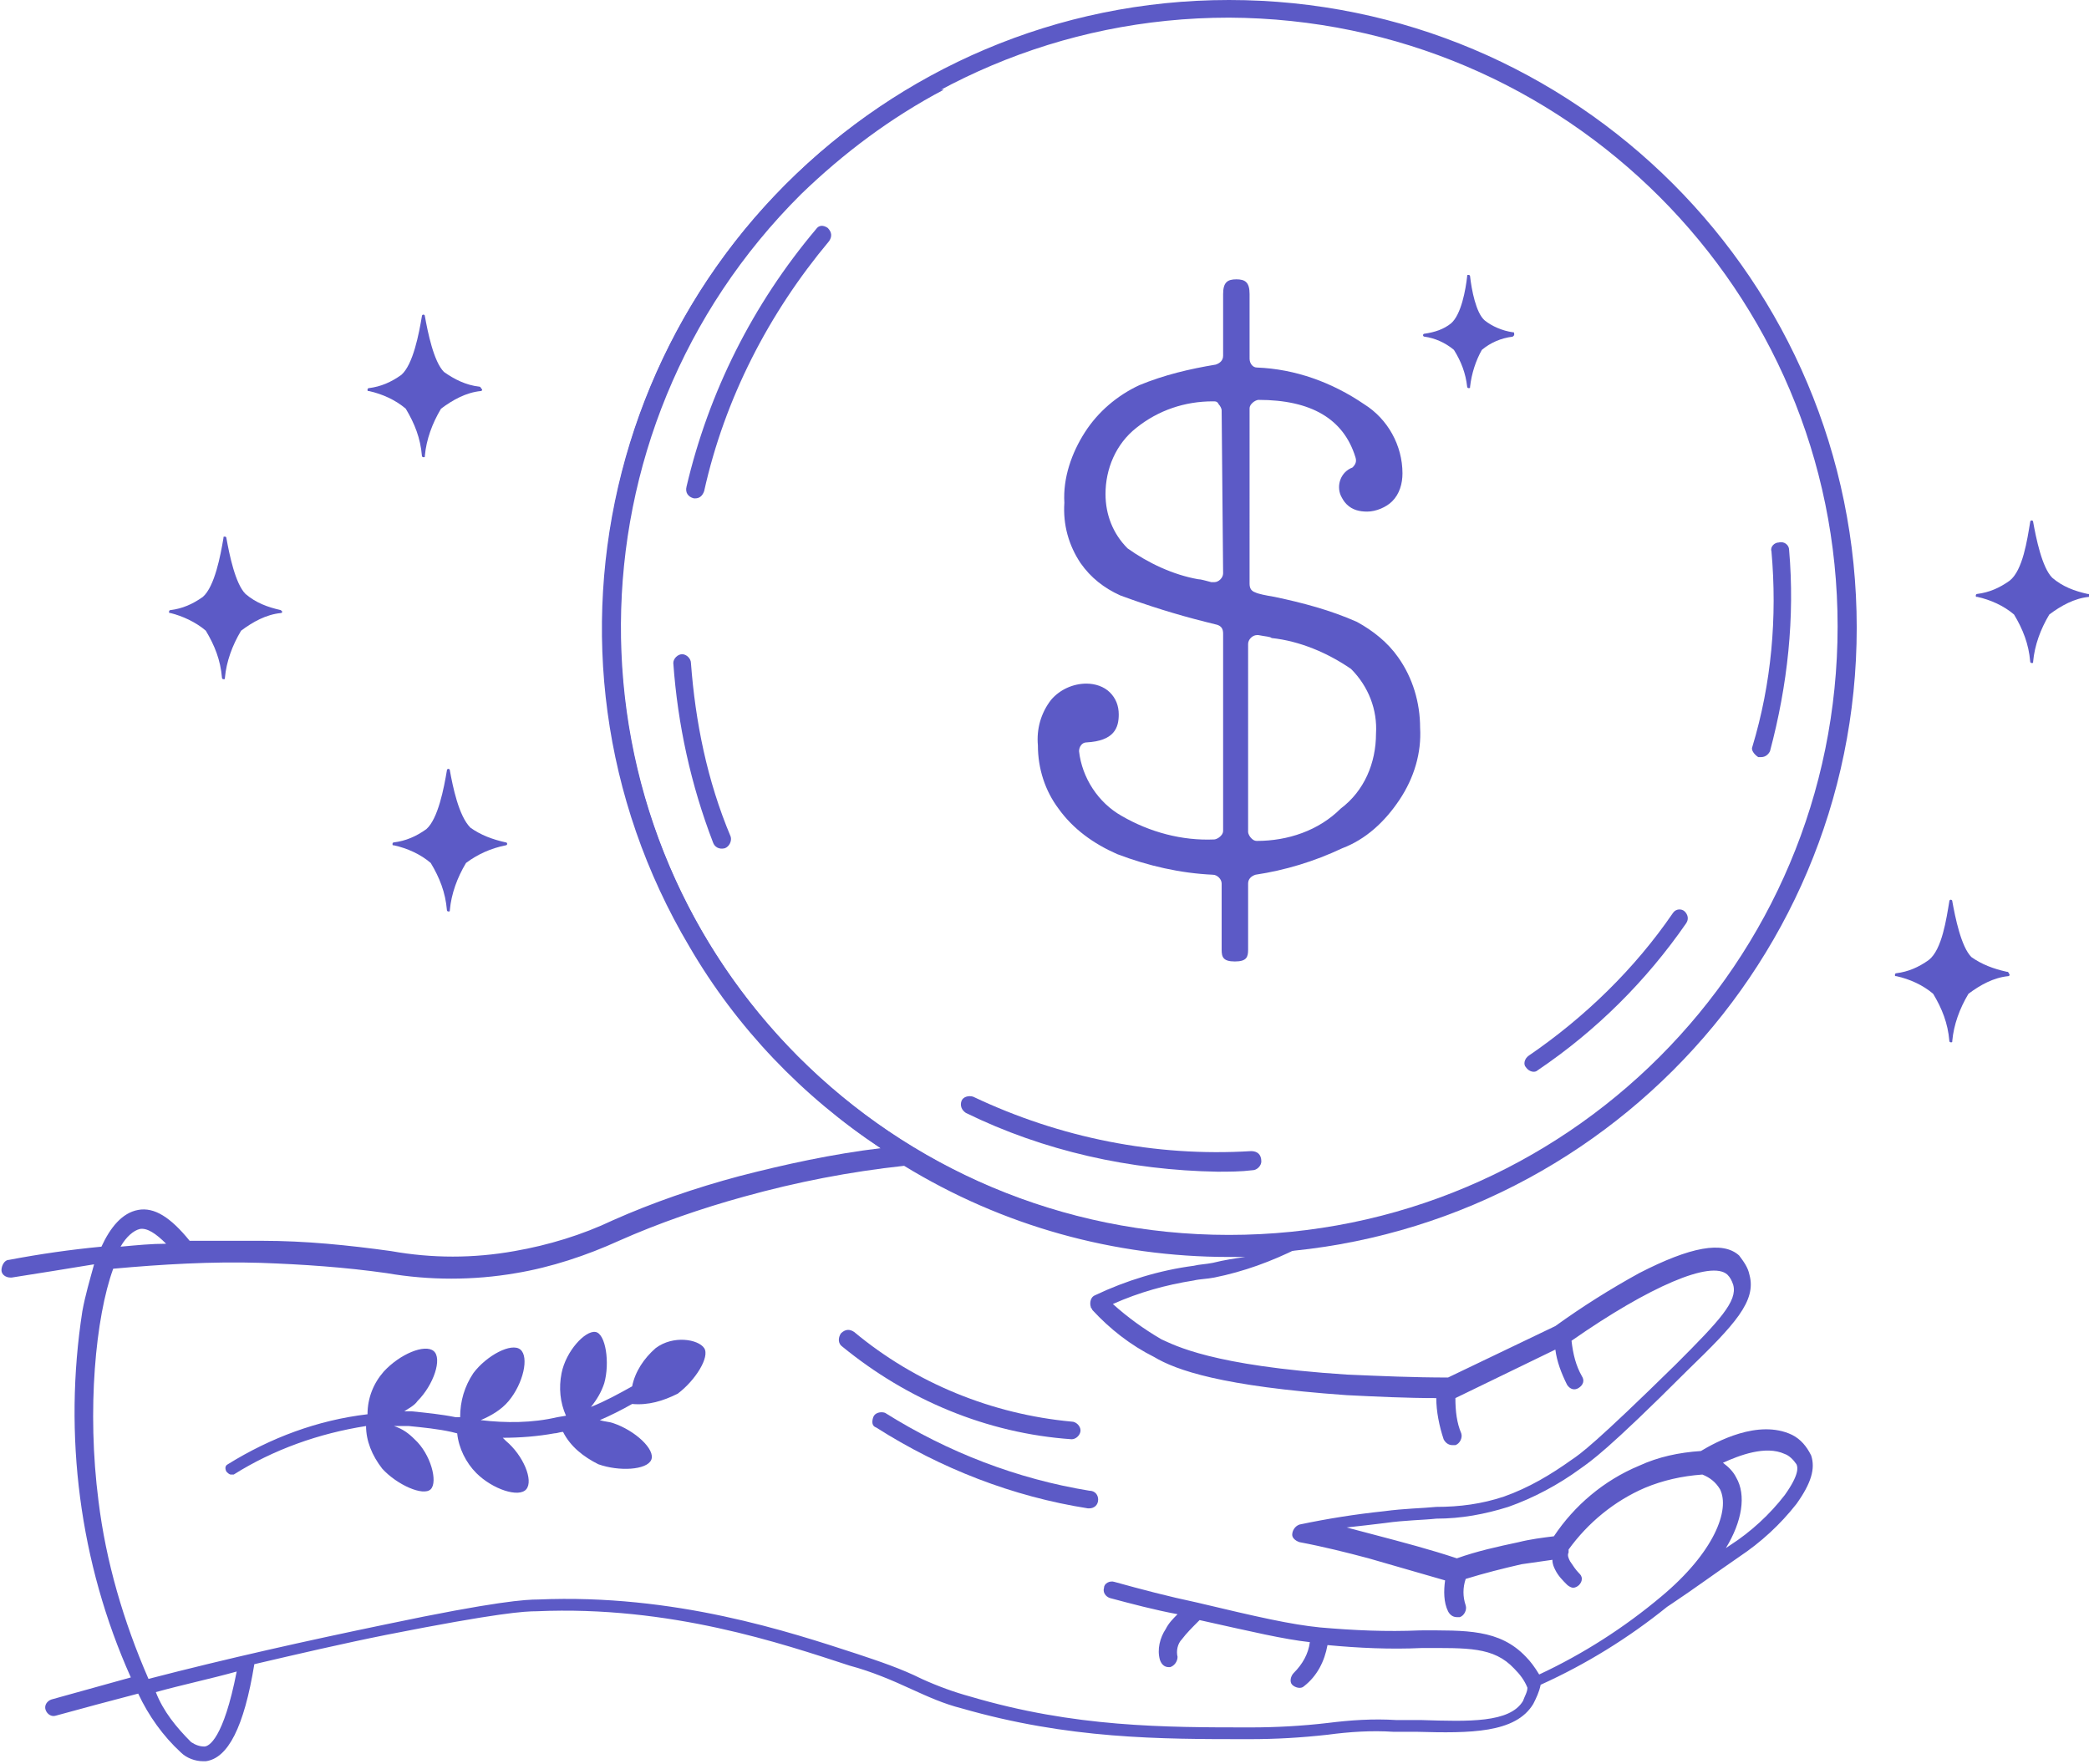 <?xml version="1.0" encoding="UTF-8"?> <!-- Generator: Adobe Illustrator 25.3.1, SVG Export Plug-In . SVG Version: 6.00 Build 0) --> <svg xmlns="http://www.w3.org/2000/svg" xmlns:xlink="http://www.w3.org/1999/xlink" version="1.1" id="Layer_1" x="0px" y="0px" viewBox="0 0 142.1 120" style="enable-background:new 0 0 142.1 120;" xml:space="preserve"> <style type="text/css"> .st0{fill:#5C5AC6;} </style> <g id="Group_149"> <path id="Path_840" class="st0" d="M9.5,83.6c0.5-0.1,1.1,0.3,1.8,1c-1,0-2,0.1-3.1,0.2C8.6,84.1,9.1,83.7,9.5,83.6z M13.9,118.8 c-0.3,0-0.6-0.1-0.9-0.3c-1-1-1.9-2.1-2.4-3.4c1.8-0.5,3.7-0.9,5.5-1.4C15.2,118.3,14.2,118.8,13.9,118.8L13.9,118.8z M121.4,98.9 c0.3,0.1,0.6,0.4,0.8,0.7c0.1,0.2,0.2,0.7-0.8,2.1c-1,1.3-2.3,2.5-3.7,3.4l-0.3,0.2c1.1-1.8,1.4-3.6,0.7-4.8 c-0.2-0.4-0.5-0.7-0.9-1C118.3,99,120.1,98.3,121.4,98.9L121.4,98.9z M82.5,85.9C82,86,81.6,86,81.2,86.1c-2.3,0.3-4.6,1-6.7,2 c-0.3,0.1-0.4,0.5-0.3,0.8c0,0,0,0,0,0c0,0.1,0.1,0.1,0.1,0.2c1.2,1.3,2.6,2.4,4.2,3.2c1.5,0.9,4.6,2,13.1,2.6 c2,0.1,4.1,0.2,6.1,0.2c0,0.9,0.2,1.9,0.5,2.8c0.1,0.2,0.3,0.4,0.6,0.4c0.1,0,0.1,0,0.2,0c0.3-0.1,0.5-0.5,0.4-0.8l0,0 c-0.3-0.7-0.4-1.5-0.4-2.4H99l6.8-3.3c0.1,0.8,0.4,1.6,0.8,2.4c0.2,0.3,0.5,0.4,0.8,0.2c0,0,0,0,0,0c0.3-0.2,0.4-0.5,0.2-0.8 c0,0,0,0,0,0c-0.4-0.7-0.6-1.5-0.7-2.4l0,0c5.3-3.7,9.5-5.5,10.6-4.5c0.2,0.2,0.3,0.4,0.4,0.7c0.3,1.1-0.9,2.4-3.9,5.4 c-5.5,5.4-6.5,6.1-7.1,6.5c-1.4,1-2.9,1.9-4.6,2.5c-1.5,0.5-3,0.7-4.6,0.7c-1,0.1-2.1,0.1-3.6,0.3c-1.9,0.2-3.8,0.5-5.7,0.9 c-0.3,0.1-0.5,0.4-0.5,0.7c0,0.2,0.2,0.4,0.5,0.5c1.6,0.3,3.2,0.7,4.7,1.1c1.7,0.5,3.5,1,5.2,1.5c-0.1,0.7-0.1,1.5,0.2,2.1 c0.1,0.2,0.3,0.4,0.6,0.4c0.1,0,0.1,0,0.2,0c0.3-0.1,0.5-0.5,0.4-0.8l0,0c-0.2-0.6-0.2-1.2,0-1.8l0,0c1.3-0.4,2.5-0.7,3.8-1 c0.7-0.1,1.4-0.2,2.1-0.3c0,0.3,0.1,0.5,0.2,0.7c0.2,0.4,0.5,0.7,0.8,1c0.1,0.1,0.3,0.2,0.4,0.2c0.3,0,0.6-0.3,0.6-0.6l0,0 c0-0.2-0.1-0.3-0.2-0.4c-0.2-0.2-0.4-0.5-0.6-0.8c-0.1-0.2-0.2-0.4-0.1-0.6c0-0.1,0-0.2,0-0.2c1.3-1.8,3.1-3.3,5.2-4.2 c1.2-0.5,2.5-0.8,3.9-0.9c0.5,0.2,0.9,0.5,1.2,1c0.7,1.4-0.4,4.3-4,7.3l0,0l0,0c-2.5,2.1-5.3,3.9-8.3,5.3c-0.3-0.5-0.6-0.9-0.9-1.2 c-1.8-1.9-4.1-1.8-7.2-1.8c-2.3,0.1-4.5,0-6.8-0.2c-2-0.2-4.2-0.7-8.4-1.7c-1.9-0.4-3.8-0.9-5.6-1.4c-0.3-0.1-0.7,0.1-0.7,0.4 c-0.1,0.3,0.1,0.6,0.4,0.7c0,0,0,0,0,0c1.5,0.4,3,0.8,4.6,1.1c-0.3,0.3-0.6,0.6-0.8,1c-0.4,0.6-0.6,1.4-0.4,2.1 c0.1,0.3,0.3,0.5,0.6,0.5h0.1c0.3-0.1,0.5-0.4,0.5-0.7c0,0,0,0,0,0l0,0c-0.1-0.4,0-0.9,0.3-1.2c0.3-0.4,0.7-0.8,1.1-1.2 c0,0,0.1-0.1,0.1-0.1c3.6,0.8,5.7,1.3,7.5,1.5c-0.1,0.8-0.5,1.5-1.1,2.1c-0.2,0.2-0.3,0.6-0.1,0.8c0.2,0.2,0.6,0.3,0.8,0.1l0,0 c0.9-0.7,1.4-1.7,1.6-2.8c2.1,0.2,4.3,0.3,6.4,0.2c3.1,0,4.9-0.1,6.3,1.4c0.4,0.4,0.7,0.8,0.9,1.3c0,0.3-0.2,0.6-0.3,0.9 c-0.9,1.5-3.7,1.4-6.9,1.3H95c-1.6-0.1-3.1,0-4.7,0.2c-1.7,0.2-3.5,0.3-5.2,0.3c-5.9,0-12,0-19.1-2.1c-1.1-0.3-2.2-0.7-3.3-1.2 c-1.4-0.7-2.9-1.2-4.4-1.7c-4.6-1.5-12.4-4.1-21.7-3.7c-0.8,0-2.8,0.1-10.4,1.7c-5.3,1.1-10.7,2.3-16.1,3.7 c-1.7-3.9-2.9-8-3.4-12.1c-0.8-6.2-0.2-12.5,1-15.8c3.3-0.3,6.7-0.5,10-0.4c2.9,0.1,5.8,0.3,8.6,0.7c2.9,0.5,5.9,0.5,8.8,0 c2.4-0.4,4.8-1.2,7-2.2c2.7-1.2,5.6-2.2,8.5-3c3.6-1,7.2-1.7,10.9-2.1c6.7,4.1,14.3,6.2,22.1,6.2h1.1C84,85.6,83.3,85.7,82.5,85.9z M113.1,13.5c16.1,16.3,15.9,42.5-0.3,58.6C96.5,88.2,70.3,88,54.2,71.8c-16.1-16.3-15.9-42.5,0.3-58.6c2.9-2.8,6.1-5.2,9.7-7.1 L61.9,6c-20.3,12-27,38.2-15,58.4c3.2,5.5,7.7,10.2,13,13.7c-3.3,0.4-6.5,1.1-9.6,1.9c-3,0.8-5.9,1.8-8.6,3c-2.1,1-4.4,1.7-6.7,2.1 c-2.8,0.5-5.6,0.5-8.4,0c-2.9-0.4-5.8-0.7-8.8-0.7c-1.6,0-3.3,0-4.9,0c-1.3-1.6-2.4-2.3-3.5-2.1s-1.9,1.2-2.5,2.5 c-2.1,0.2-4.2,0.5-6.3,0.9c-0.3,0-0.5,0.4-0.5,0.7c0,0,0,0,0,0c0,0.3,0.3,0.5,0.6,0.5h0.1c1.9-0.3,3.8-0.6,5.6-0.9 c-0.3,1.1-0.6,2.1-0.8,3.2c-1.3,8.4-0.2,17.1,3.3,24.9c-1.8,0.5-3.6,1-5.4,1.5c-0.3,0.1-0.5,0.4-0.4,0.7c0.1,0.3,0.4,0.5,0.7,0.4 l0,0c1.8-0.5,3.7-1,5.6-1.5c0.7,1.5,1.7,2.9,2.9,4c0.4,0.4,1,0.6,1.5,0.6h0.2c1.5-0.2,2.6-2.3,3.3-6.6c3-0.7,6-1.4,9-2 c7.6-1.5,9.4-1.6,10.2-1.6c9.1-0.4,16.7,2.2,21.3,3.7c1.5,0.4,2.9,1,4.2,1.6c1.1,0.5,2.2,1,3.4,1.3c7.3,2.1,13.5,2.1,19.5,2.1h0.1 c1.8,0,3.5-0.1,5.3-0.3c1.5-0.2,3-0.3,4.5-0.2c0.5,0,1.1,0,1.6,0c3.6,0.1,6.7,0.1,7.9-1.9c0.2-0.4,0.4-0.8,0.5-1.3 c3.1-1.4,6-3.2,8.6-5.3l0,0l0.3-0.2c1.5-1,3-2.1,4.6-3.2c1.5-1,2.8-2.2,3.9-3.6c1-1.4,1.3-2.4,1-3.3c-0.3-0.6-0.7-1.1-1.3-1.4 c-2.3-1.1-5.2,0.5-6.2,1.1c-1.5,0.1-2.9,0.4-4.2,1c-2.4,1-4.4,2.7-5.8,4.8c-0.8,0.1-1.6,0.2-2.4,0.4c-1.4,0.3-2.8,0.6-4.2,1.1 c-1.8-0.6-3.7-1.1-5.6-1.6l-1.9-0.5c0.9-0.1,1.8-0.2,2.6-0.3c1.4-0.2,2.6-0.2,3.5-0.3c1.7,0,3.3-0.3,4.9-0.8 c1.7-0.6,3.4-1.5,4.9-2.6c0.7-0.5,1.8-1.2,7.3-6.7c3.2-3.1,4.7-4.7,4.2-6.5c-0.1-0.5-0.4-0.9-0.7-1.3c-1.1-1-3.3-0.6-6.8,1.2 c-2,1.1-3.9,2.3-5.7,3.6l-7.3,3.5c-2.3,0-4.6-0.1-6.9-0.2c-9.2-0.6-11.7-2-12.6-2.4c-1.2-0.7-2.3-1.5-3.3-2.4 c1.8-0.8,3.6-1.3,5.5-1.6c0.4-0.1,0.9-0.1,1.4-0.2c2-0.4,3.9-1.1,5.7-2c23.4-2.7,40.2-23.8,37.5-47.2c-0.9-8.1-4.2-15.8-9.3-22.1 L113.1,13.5z"></path> <path id="Path_841" class="st0" d="M102.9,22.6c-0.7-0.1-1.4-0.4-1.9-0.8c-0.6-0.5-0.9-2.1-1-3c0,0,0-0.1-0.1-0.1c0,0,0,0,0,0 c-0.1,0-0.1,0-0.1,0.1v0c-0.1,0.9-0.4,2.6-1.1,3.2c-0.5,0.4-1.1,0.6-1.8,0.7c-0.1,0-0.1,0.1-0.1,0.1c0,0,0,0.1,0.1,0.1 c0.7,0.1,1.4,0.4,2,0.9c0.5,0.8,0.8,1.6,0.9,2.5c0,0,0,0.1,0.1,0.1c0,0,0,0,0,0c0.1,0,0.1,0,0.1-0.1c0.1-0.9,0.4-1.8,0.8-2.5 c0.6-0.5,1.3-0.8,2.1-0.9c0,0,0.1-0.1,0.1-0.1c0,0,0,0,0,0C103,22.6,103,22.6,102.9,22.6C102.9,22.6,102.9,22.6,102.9,22.6z"></path> <path id="Path_842" class="st0" d="M30.6,52.4c0-0.1-0.1-0.1-0.1-0.1c0,0,0,0,0,0c-0.1,0-0.1,0.1-0.1,0.1c-0.2,1.2-0.6,3.3-1.4,4 c-0.7,0.5-1.4,0.8-2.2,0.9c-0.1,0-0.1,0.1-0.1,0.1c0,0,0,0,0,0c0,0.1,0,0.1,0.1,0.1c0.9,0.2,1.8,0.6,2.5,1.2c0.6,1,1,2,1.1,3.2 c0,0.1,0.1,0.1,0.1,0.1c0,0,0,0,0,0c0.1,0,0.1,0,0.1-0.1c0.1-1.1,0.5-2.2,1.1-3.2c0.8-0.6,1.7-1,2.7-1.2c0.1,0,0.1-0.1,0.1-0.1 c0,0,0,0,0,0c0,0,0-0.1-0.1-0.1c-0.9-0.2-1.7-0.5-2.4-1C31.2,55.5,30.8,53.5,30.6,52.4z"></path> <path id="Path_843" class="st0" d="M14,42.9c0.6,1,1,2,1.1,3.2c0,0.1,0.1,0.1,0.1,0.1c0,0,0,0,0,0c0.1,0,0.1,0,0.1-0.1 c0.1-1.1,0.5-2.2,1.1-3.2c0.8-0.6,1.7-1.1,2.7-1.2c0.1,0,0.1-0.1,0.1-0.1c0,0-0.1-0.1-0.1-0.1c-0.9-0.2-1.7-0.5-2.4-1.1 c-0.7-0.7-1.1-2.7-1.3-3.8c0-0.1-0.1-0.1-0.1-0.1c0,0,0,0,0,0c-0.1,0-0.1,0-0.1,0.1c-0.2,1.2-0.6,3.3-1.4,4 c-0.7,0.5-1.4,0.8-2.2,0.9c-0.1,0-0.1,0.1-0.1,0.1c0,0.1,0,0.1,0.1,0.1C12.4,41.9,13.3,42.3,14,42.9z"></path> <path id="Path_844" class="st0" d="M32.6,26.3c-0.9-0.1-1.7-0.5-2.4-1c-0.7-0.7-1.1-2.7-1.3-3.8c0-0.1-0.1-0.1-0.1-0.1c0,0,0,0,0,0 c-0.1,0-0.1,0.1-0.1,0.1c-0.2,1.2-0.6,3.3-1.4,4c-0.7,0.5-1.4,0.8-2.2,0.9c-0.1,0-0.1,0.1-0.1,0.1c0,0,0,0,0,0c0,0.1,0,0.1,0.1,0.1 c0.9,0.2,1.8,0.6,2.5,1.2c0.6,1,1,2,1.1,3.2c0,0.1,0.1,0.1,0.1,0.1c0,0,0,0,0,0c0.1,0,0.1,0,0.1-0.1c0.1-1.1,0.5-2.2,1.1-3.2 c0.8-0.6,1.7-1.1,2.7-1.2c0.1,0,0.1-0.1,0.1-0.1C32.7,26.4,32.7,26.3,32.6,26.3L32.6,26.3z"></path> <path id="Path_845" class="st0" d="M142,40.4c-0.9-0.2-1.7-0.5-2.4-1.1c-0.7-0.7-1.1-2.7-1.3-3.8c0-0.1-0.1-0.1-0.1-0.1 c-0.1,0-0.1,0.1-0.1,0.1c-0.2,1.2-0.5,3.3-1.4,4c-0.7,0.5-1.4,0.8-2.2,0.9c-0.1,0-0.1,0.1-0.1,0.1c0,0,0,0,0,0c0,0.1,0,0.1,0.1,0.1 c0.9,0.2,1.8,0.6,2.5,1.2c0.6,1,1,2,1.1,3.2c0,0.1,0.1,0.1,0.1,0.1c0,0,0,0,0,0c0.1,0,0.1,0,0.1-0.1c0.1-1.1,0.5-2.2,1.1-3.2 c0.8-0.6,1.7-1.1,2.7-1.2c0.1,0,0.1-0.1,0.1-0.1c0,0,0,0,0,0C142.1,40.4,142.1,40.4,142,40.4z"></path> <path id="Path_846" class="st0" d="M136.5,66.1c-0.9-0.2-1.7-0.5-2.4-1c-0.7-0.7-1.1-2.7-1.3-3.8c0-0.1-0.1-0.1-0.1-0.1 c-0.1,0-0.1,0.1-0.1,0.1c-0.2,1.2-0.5,3.3-1.4,4c-0.7,0.5-1.4,0.8-2.2,0.9c-0.1,0-0.1,0.1-0.1,0.1c0,0.1,0,0.1,0.1,0.1 c0.9,0.2,1.8,0.6,2.5,1.2c0.6,1,1,2,1.1,3.2c0,0.1,0.1,0.1,0.1,0.1c0,0,0,0,0,0c0.1,0,0.1,0,0.1-0.1c0.1-1.1,0.5-2.2,1.1-3.2 c0.8-0.6,1.7-1.1,2.7-1.2c0.1,0,0.1-0.1,0.1-0.1c0,0,0,0,0,0C136.6,66.1,136.6,66.1,136.5,66.1z"></path> <path id="Path_847" class="st0" d="M119.6,51.5h0.2c0.3,0,0.5-0.2,0.6-0.4c1.2-4.5,1.7-9.1,1.3-13.7c0-0.3-0.3-0.6-0.7-0.5 c-0.3,0-0.6,0.3-0.5,0.6c0.4,4.5,0,9-1.3,13.3C119.1,51,119.3,51.3,119.6,51.5L119.6,51.5z"></path> <path id="Path_848" class="st0" d="M113.8,62.1c-2.6,3.8-6,7.1-9.8,9.7c-0.3,0.2-0.4,0.6-0.2,0.8c0.2,0.3,0.6,0.4,0.8,0.2l0,0 c4-2.7,7.4-6.1,10.1-10c0.2-0.3,0.1-0.6-0.1-0.8C114.4,61.8,114,61.8,113.8,62.1C113.9,62.1,113.9,62.1,113.8,62.1L113.8,62.1z"></path> <path id="Path_849" class="st0" d="M85.1,78.3c-6.5,0.4-13-0.9-18.9-3.7c-0.3-0.1-0.7,0-0.8,0.3c-0.1,0.3,0,0.6,0.3,0.8 c0,0,0,0,0,0c5.3,2.6,11.2,3.9,17.1,4c0.8,0,1.6,0,2.4-0.1c0.3,0,0.6-0.3,0.6-0.6c0,0,0,0,0,0C85.8,78.5,85.5,78.3,85.1,78.3 L85.1,78.3z"></path> <path id="Path_850" class="st0" d="M47.2,33.9h0.1c0.3,0,0.5-0.2,0.6-0.5c1.4-6.3,4.4-12.1,8.5-17c0.2-0.3,0.2-0.6-0.1-0.9 c-0.3-0.2-0.6-0.2-0.8,0.1c0,0,0,0,0,0c-4.3,5.1-7.3,11.1-8.8,17.5C46.6,33.5,46.8,33.8,47.2,33.9L47.2,33.9z"></path> <path id="Path_851" class="st0" d="M47,45.1c0-0.3-0.3-0.6-0.6-0.6c-0.3,0-0.6,0.3-0.6,0.6c0.3,4.2,1.2,8.3,2.7,12.2 c0.1,0.3,0.4,0.5,0.8,0.4c0,0,0,0,0,0c0.3-0.1,0.5-0.5,0.4-0.8C48.1,53.1,47.3,49.1,47,45.1z"></path> <path id="Path_852" class="st0" d="M72.9,97.9c0.3,0,0.6-0.3,0.6-0.6s-0.3-0.6-0.6-0.6c-5.4-0.5-10.6-2.6-14.8-6.1 c-0.3-0.2-0.6-0.2-0.9,0.1C57,91,57,91.4,57.3,91.6c0,0,0,0,0,0C61.7,95.2,67.1,97.5,72.9,97.9L72.9,97.9z"></path> <path id="Path_853" class="st0" d="M60.2,96.1c-0.3-0.1-0.7,0-0.8,0.3c-0.1,0.3-0.1,0.6,0.2,0.7c4.4,2.8,9.3,4.7,14.4,5.5h0.1 c0.3,0,0.6-0.2,0.6-0.6c0,0,0,0,0,0c0-0.3-0.2-0.6-0.6-0.6c0,0,0,0,0,0C69.2,100.6,64.5,98.8,60.2,96.1z"></path> <path id="Path_854" class="st0" d="M44.6,91.7c-0.8,0.7-1.4,1.6-1.6,2.6c-0.9,0.5-1.8,1-2.8,1.4c0.4-0.5,0.7-1,0.9-1.6 c0.4-1.4,0.1-3.4-0.6-3.5s-2,1.3-2.3,2.8c-0.2,1-0.1,2,0.3,2.9l-0.6,0.1c-1.7,0.4-3.5,0.4-5.2,0.2c0.7-0.3,1.4-0.7,1.9-1.3 c1-1.2,1.4-3,0.8-3.5s-2.3,0.4-3.2,1.6c-0.6,0.9-0.9,1.9-0.9,3H31c-1-0.2-2-0.3-3-0.4h-0.5c0.3-0.2,0.7-0.4,0.9-0.7 c1.1-1.1,1.7-2.9,1.1-3.4s-2.3,0.2-3.4,1.4c-0.7,0.8-1.1,1.8-1.1,2.9c-3.4,0.4-6.6,1.6-9.5,3.4c-0.2,0.1-0.2,0.3-0.1,0.5 c0.1,0.1,0.2,0.2,0.3,0.2c0.1,0,0.1,0,0.2,0c2.7-1.7,5.8-2.8,9-3.3c0,1,0.4,2,1.1,2.9c1,1.1,2.8,1.9,3.3,1.4s0-2.4-1.1-3.4 c-0.4-0.4-0.8-0.7-1.4-0.9c0.3,0,0.7,0,1,0c1,0.1,2,0.2,2.9,0.4l0.4,0.1c0.1,1,0.6,2,1.3,2.7c1.1,1.1,2.9,1.7,3.4,1.1 s-0.2-2.3-1.4-3.3l-0.2-0.2c1.2,0,2.4-0.1,3.5-0.3c0.2,0,0.4-0.1,0.6-0.1c0.5,1,1.4,1.7,2.4,2.2c1.4,0.5,3.3,0.4,3.6-0.3 s-1.1-2-2.6-2.5c-0.3-0.1-0.6-0.1-0.9-0.2c0.7-0.3,1.5-0.7,2.2-1.1c1.1,0.1,2.1-0.2,3.1-0.7c1.2-0.9,2.2-2.5,1.8-3.1 S45.8,90.8,44.6,91.7z"></path> <path id="Path_855" class="st0" d="M83.6,85.3C60.1,85.3,41,66.2,41,42.7C41,19.1,60.1,0,83.6,0c23.6,0,42.7,19.1,42.7,42.7 c0,0,0,0,0,0l0,0C126.3,66.2,107.2,85.3,83.6,85.3z M83.6,1.2c-22.9,0-41.4,18.5-41.4,41.4s18.5,41.4,41.4,41.4 s41.4-18.5,41.4-41.4c0,0,0,0,0,0l0,0C125,19.8,106.5,1.3,83.6,1.2L83.6,1.2z"></path> <path id="Path_856" class="st0" d="M95.2,54.4c1-1.5,1.5-3.2,1.4-4.9c0-1.7-0.5-3.4-1.5-4.8c-0.7-1-1.7-1.8-2.8-2.4 c-1.8-0.8-3.7-1.3-5.6-1.7c-0.6-0.1-1.1-0.2-1.3-0.3c-0.3-0.1-0.4-0.3-0.4-0.6V27.8c0-0.2,0.1-0.3,0.2-0.4c0.1-0.1,0.3-0.2,0.4-0.2 c3.6,0,5.8,1.3,6.6,3.9c0.1,0.3,0,0.5-0.2,0.7c-0.8,0.3-1.1,1.2-0.8,1.9c0,0,0,0,0,0c0.1,0.2,0.2,0.4,0.4,0.6 c0.4,0.4,0.9,0.5,1.4,0.5c0.6,0,1.3-0.3,1.7-0.7c0.5-0.5,0.7-1.2,0.7-1.9c0-1.9-1-3.7-2.6-4.7c-2.2-1.5-4.7-2.4-7.3-2.5 c-0.3,0-0.5-0.3-0.5-0.6V20c0-0.8-0.3-1-0.9-1s-0.9,0.2-0.9,1v4.2c0,0.3-0.2,0.5-0.5,0.6c-1.8,0.3-3.5,0.7-5.2,1.4 c-1.5,0.7-2.8,1.8-3.7,3.2c-0.9,1.4-1.5,3.1-1.4,4.8c-0.1,1.5,0.3,2.9,1.1,4.1c0.7,1,1.6,1.7,2.7,2.2c1.9,0.7,3.8,1.3,5.8,1.8 l0.8,0.2c0.3,0.1,0.4,0.3,0.4,0.6v13.4c0,0.2-0.1,0.3-0.2,0.4c-0.1,0.1-0.3,0.2-0.4,0.2c-2.2,0.1-4.4-0.5-6.3-1.6 c-1.6-0.9-2.7-2.6-2.9-4.4c0-0.3,0.2-0.6,0.5-0.6c0,0,0,0,0,0l0,0c1.9-0.1,2.2-1,2.2-1.9c0-0.6-0.2-1.1-0.6-1.5 c-0.4-0.4-1-0.6-1.6-0.6c-0.9,0-1.8,0.4-2.4,1.1c-0.7,0.9-1,2-0.9,3.1c0,1.6,0.5,3.1,1.4,4.3c1,1.4,2.4,2.4,4,3.1 c2.1,0.8,4.3,1.3,6.5,1.4c0.3,0,0.6,0.3,0.6,0.6v4.5c0,0.5,0.1,0.8,0.9,0.8s0.9-0.3,0.9-0.8v-4.5c0-0.3,0.2-0.5,0.5-0.6 c2-0.3,4-0.9,5.9-1.8C92.9,57.1,94.2,55.9,95.2,54.4z M83.2,39c0,0.3-0.3,0.6-0.6,0.6h-0.2c-0.4-0.1-0.7-0.2-0.9-0.2 c-1.7-0.3-3.4-1.1-4.8-2.1c-1-1-1.5-2.3-1.5-3.7c0-1.7,0.7-3.4,2.1-4.5c1.5-1.2,3.3-1.8,5.2-1.8c0.2,0,0.3,0,0.4,0.2 c0.1,0.1,0.2,0.3,0.2,0.4L83.2,39z M85.5,57.2L85.5,57.2c-0.2,0-0.3-0.1-0.4-0.2c-0.1-0.1-0.2-0.3-0.2-0.4V43.8 c0-0.3,0.3-0.6,0.6-0.6h0.1c0.5,0.1,0.8,0.1,0.9,0.2c1.9,0.2,3.8,1,5.4,2.1c1.2,1.2,1.8,2.8,1.7,4.4c0,2-0.8,3.9-2.4,5.1 C89.7,56.5,87.6,57.2,85.5,57.2L85.5,57.2z"></path> </g> </svg> 